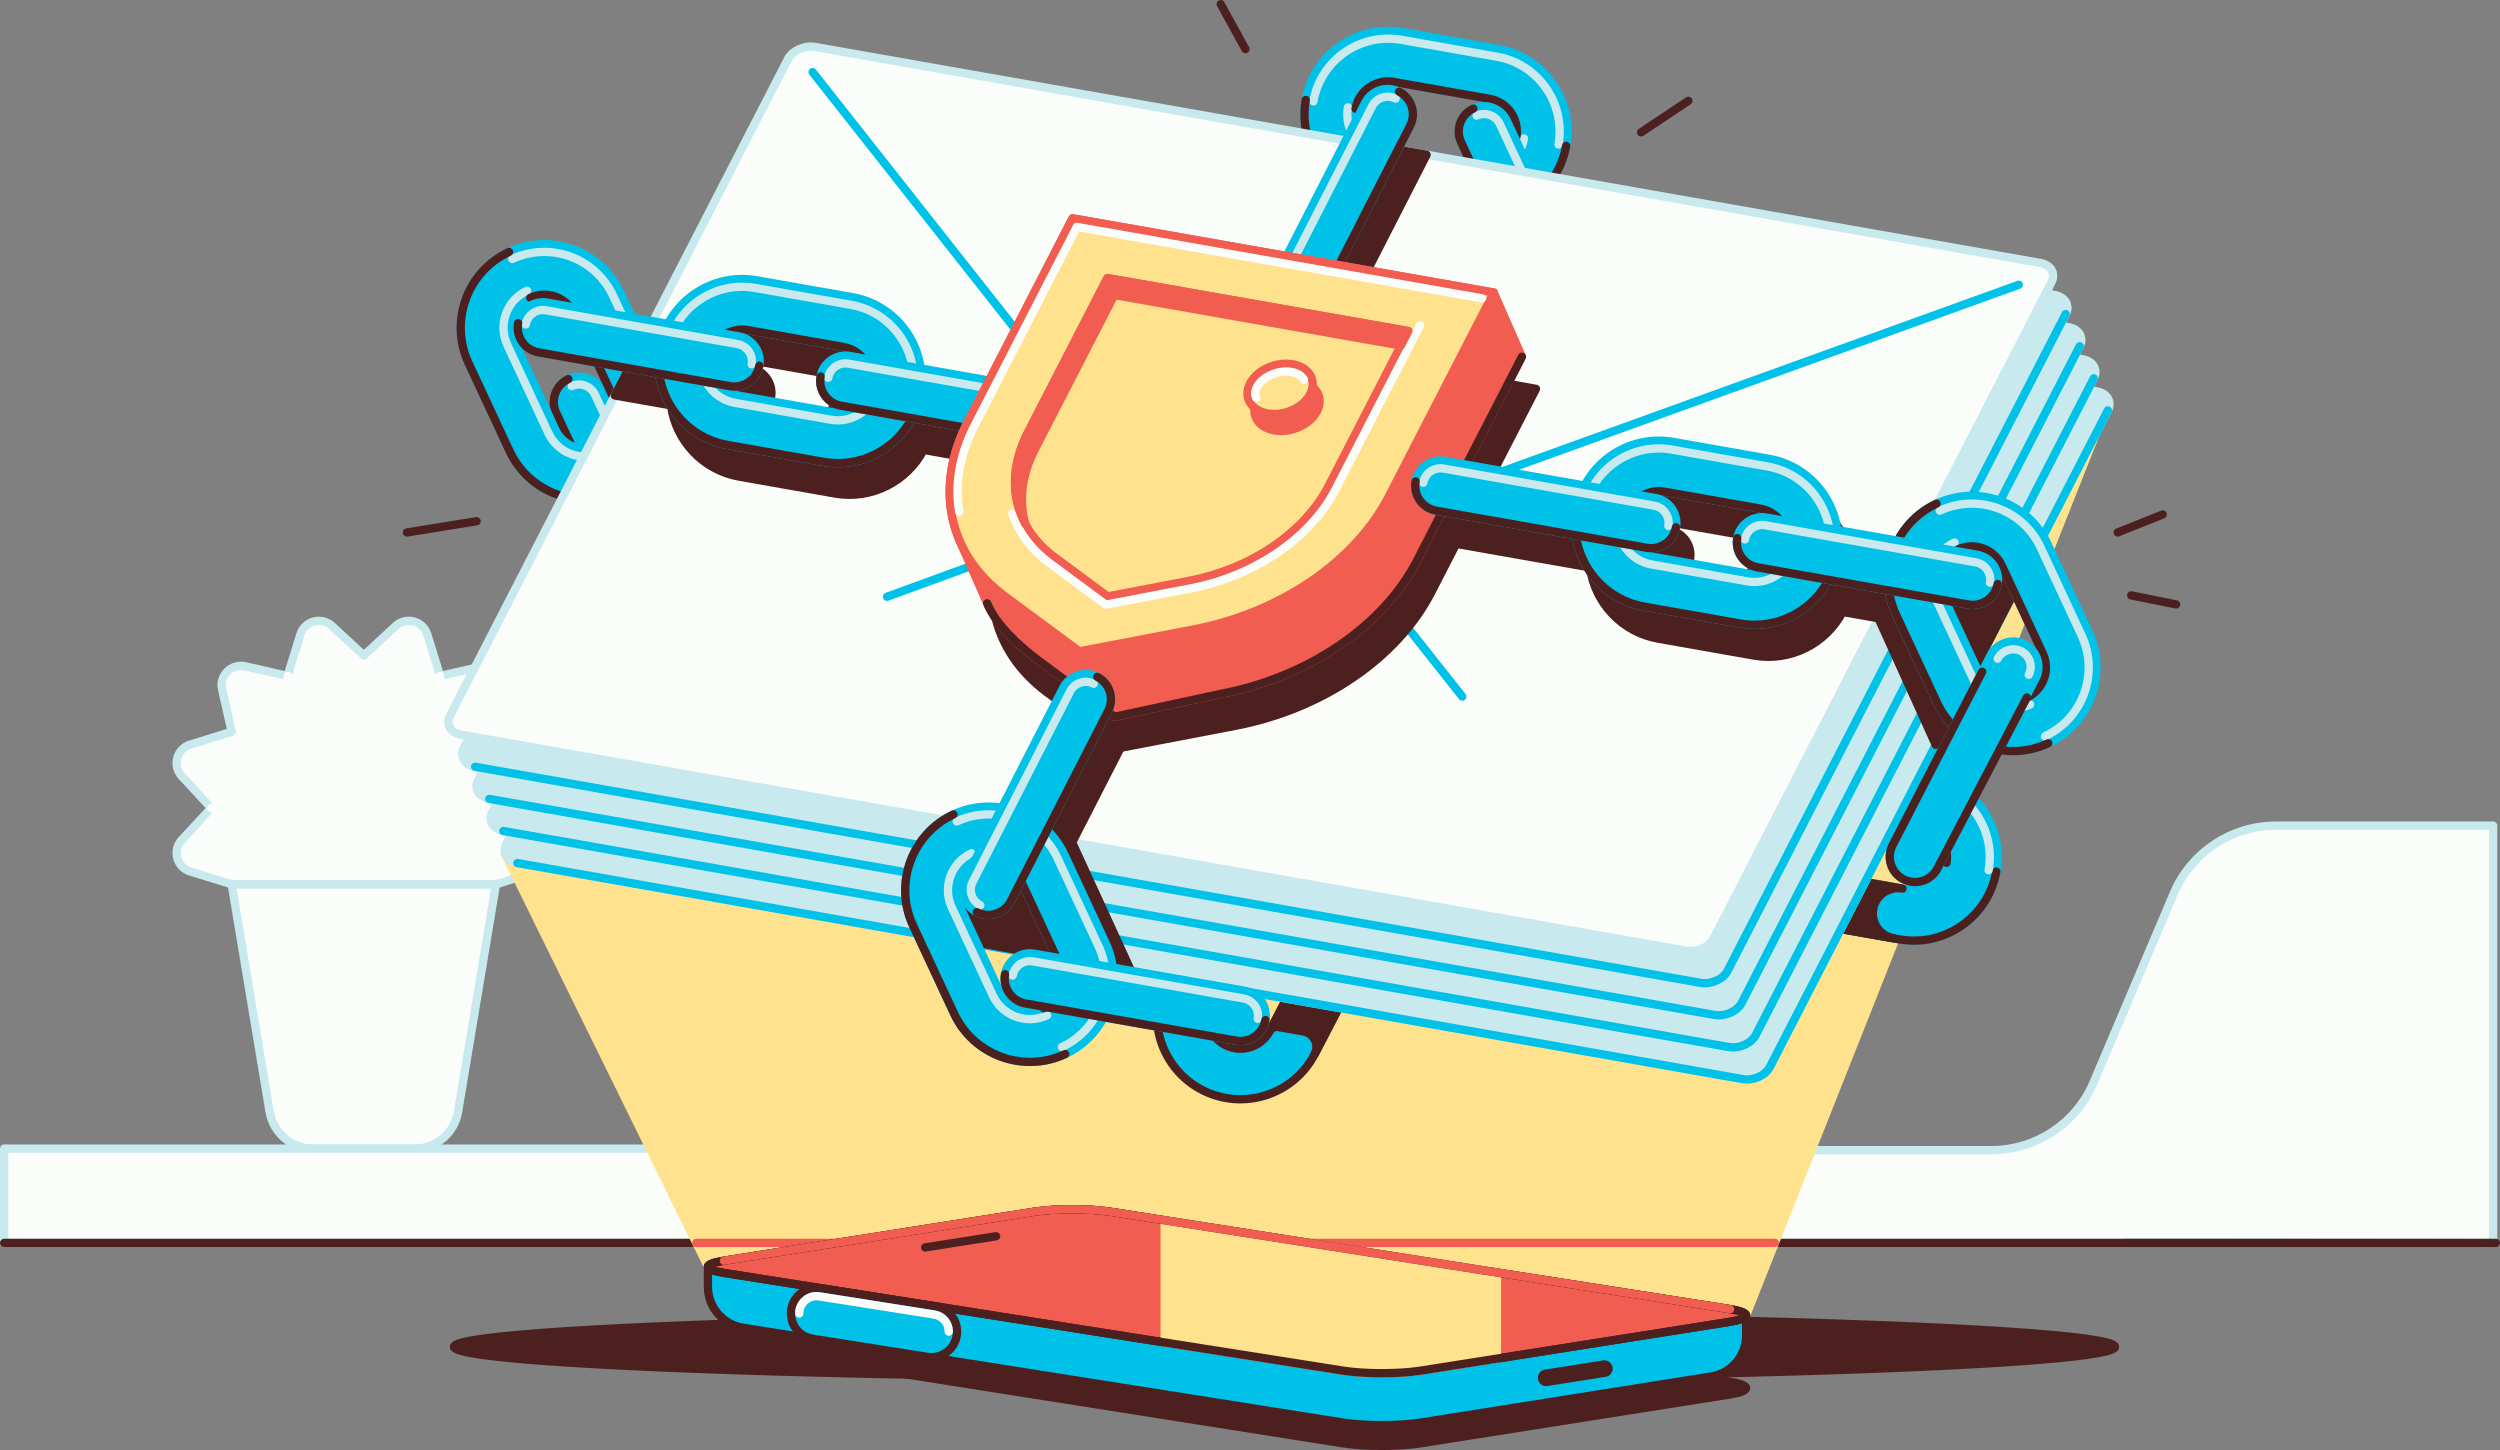 <?xml version="1.0" encoding="UTF-8"?><svg xmlns="http://www.w3.org/2000/svg" id="Layer_2" viewBox="0 0 1204 698.33"><rect x="0" y="0" width="1204" height="698.33" fill="#808080" stroke="none"/><defs><style> .cls-1 { fill: #c8e9ed; } .cls-1, .cls-2, .cls-3, .cls-4, .cls-5, .cls-6, .cls-7, .cls-8, .cls-9, .cls-10, .cls-11, .cls-12, .cls-13, .cls-14, .cls-15, .cls-16, .cls-17, .cls-18, .cls-19, .cls-20 { stroke-linecap: round; stroke-linejoin: round; } .cls-1, .cls-2, .cls-3, .cls-5, .cls-6, .cls-7, .cls-8, .cls-9, .cls-10, .cls-11, .cls-12, .cls-13, .cls-14, .cls-15, .cls-16, .cls-17, .cls-18, .cls-19, .cls-20 { stroke-width: 4px; } .cls-1, .cls-3, .cls-5, .cls-18 { stroke: #c8e9ed; } .cls-2, .cls-4, .cls-6, .cls-9, .cls-11, .cls-17, .cls-19 { stroke: #4d2020; } .cls-2, .cls-13 { fill: #f15e51; } .cls-3, .cls-11, .cls-16 { fill: #fbfdfa; } .cls-4 { stroke-width: 8px; } .cls-4, .cls-9, .cls-10, .cls-14, .cls-18, .cls-20 { fill: none; } .cls-5, .cls-15 { fill: #fafdf9; } .cls-6, .cls-7 { fill: #00c1e7; } .cls-7, .cls-14, .cls-15 { stroke: #00c1e7; } .cls-8, .cls-12, .cls-17 { fill: #ffe28d; } .cls-8, .cls-13, .cls-20 { stroke: #f15e51; } .cls-10, .cls-16 { stroke: #fafdf9; } .cls-12 { stroke: #ffe28d; } .cls-19 { fill: #4d2020; } </style></defs><g id="Layer_1-2" data-name="Layer_1"><g><g><path class="cls-3" d="M111.59,425.88l18.26,109.55c1.7,10.23,10.55,17.73,20.92,17.73h48.91c10.37,0,19.22-7.5,20.92-17.73l18.26-109.55h-127.27Z"/><g><path class="cls-3" d="M248.69,389.15l14.2-15.32c4.66-5.03,2.47-13.21-4.08-15.24l-19.96-6.17,4.63-20.37c1.52-6.69-4.46-12.68-11.16-11.16l-20.37,4.63-6.17-19.96c-2.03-6.56-10.21-8.75-15.24-4.08l-15.32,14.2-15.32-14.2c-5.03-4.66-13.21-2.47-15.24,4.08l-6.17,19.96-20.37-4.63c-6.69-1.52-12.68,4.46-11.16,11.16l4.63,20.37-19.96,6.17c-6.56,2.03-8.75,10.21-4.08,15.24l14.2,15.32-14.2,15.32c-4.66,5.03-2.47,13.21,4.08,15.24l19.96,6.17h127.25l19.96-6.17c6.56-2.03,8.75-10.21,4.08-15.24l-14.2-15.32Z"/><path class="cls-16" d="M101.76,389.15l17.36,10.03c2.74,1.58,6.16-.4,6.16-3.56v-12.94c0-3.16-3.42-5.14-6.16-3.56l-17.36,10.03Z"/><path class="cls-16" d="M248.69,389.15l-17.36-10.03c-2.74-1.58-6.16.4-6.16,3.56v12.94c0,3.16,3.42,5.14,6.16,3.56l17.36-10.03Z"/><path class="cls-16" d="M211.96,325.53l-17.36,10.03c-2.74,1.58-2.74,5.53,0,7.11l11.2,6.47c2.74,1.58,6.16-.4,6.16-3.56v-20.05Z"/><path class="cls-16" d="M138.49,325.53v20.05c0,3.16,3.42,5.14,6.16,3.56l11.2-6.47c2.74-1.58,2.74-5.53,0-7.11l-17.36-10.03Z"/></g></g><rect class="cls-3" x="2" y="553.16" width="333.3" height="45.44"/><path class="cls-3" d="M1200.69,397.63h-104.59c-21.45,0-40.83,12.83-49.21,32.58l-38.64,91.11c-8.38,19.75-27.75,32.58-49.21,32.58h-193.78l-30.37,44.69h289.65v-.4l176.14.4v-200.97Z"/><line class="cls-11" x1="2" y1="598.59" x2="1202" y2="598.59"/></g><g><ellipse class="cls-19" cx="618.6" cy="648.64" rx="400" ry="15"/><polygon class="cls-12" points="340.92 609.94 243.05 410.91 1009.14 209.3 840.92 633.52 340.92 609.94"/><g><g><g><path class="cls-7" d="M267.85,198.74c-2.84-6.08-.2-13.34,5.89-16.18s13.34-.2,16.18,5.89l43.53,93.34c2.84,6.08.2,13.34-5.89,16.18s-13.34.2-16.18-5.89l-43.53-93.34Z"/><path class="cls-18" d="M275.32,185.96c4.21-1.96,9.23-.14,11.2,4.08l43.53,93.34c1.96,4.21.14,9.23-4.08,11.2"/></g><path class="cls-9" d="M327.55,297.97c-6.08,2.84-13.34.2-16.18-5.89l-43.53-93.34c-2.84-6.08-.2-13.34,5.89-16.18"/></g><g><path class="cls-7" d="M225.65,174.85c-9.38-20.12-.65-44.12,19.47-53.5,20.12-9.38,44.12-.65,53.5,19.47l19.78,42.43c9.38,20.12.65,44.12-19.47,53.5-20.12,9.38-44.12.65-53.5-19.47l-19.78-42.43ZM276.56,151.11c-3.71-7.95-13.2-11.41-21.15-7.7-7.95,3.71-11.41,13.2-7.7,21.15l19.79,42.43c3.71,7.95,13.2,11.41,21.15,7.7,7.95-3.71,11.41-13.2,7.7-21.15l-19.79-42.43Z"/><path class="cls-18" d="M246.7,124.74c18.25-8.51,40.02-.59,48.53,17.66l19.78,42.43c8.51,18.25.59,40.02-17.66,48.53M253.83,140.01c-9.83,4.58-14.09,16.3-9.51,26.13l19.79,42.43c4.58,9.83,16.3,14.09,26.13,9.51"/><path class="cls-9" d="M298.93,236.75c-20.12,9.38-44.12.65-53.5-19.47l-19.78-42.43c-9.38-20.12-.65-44.12,19.47-53.5"/><path class="cls-9" d="M288.65,214.69c7.95-3.71,11.41-13.2,7.7-21.15l-19.79-42.43c-3.71-7.95-13.2-11.41-21.15-7.7"/></g><g><path class="cls-6" d="M583.29,429.04c10.24-19.69,34.6-27.38,54.3-17.14,19.69,10.24,27.38,34.6,17.14,54.3l-21.6,41.53c-10.24,19.69-34.6,27.38-54.3,17.14-19.69-10.24-27.38-34.6-17.14-54.3l21.6-41.53ZM633.13,454.96c4.05-7.79,1.01-17.42-6.78-21.47-7.79-4.05-17.42-1.01-21.47,6.78l-21.6,41.53c-4.05,7.79-1.01,17.41,6.78,21.47,7.79,4.05,17.42,1.01,21.47-6.77l21.6-41.53Z"/><path class="cls-19" d="M626.64,433.65c7.67,4.19,10.32,13.95,6.29,21.7l-21.4,41.14h0c.85-1.42,2.49-2.16,4.11-1.88l12.07,2.13c5.05.89,7.79,6.43,5.42,10.98h0s21.6-41.53,21.6-41.53c10.24-19.69,2.56-44.05-17.14-54.3-8.08-4.2-16.94-5.38-25.29-3.96l-5.12,29.05c4.8-5.35,12.83-6.96,19.46-3.35Z"/></g><g><path class="cls-7" d="M661.51,94.78c-21.86-3.85-36.51-24.78-32.66-46.64,3.85-21.86,24.78-36.51,46.64-32.66l46.1,8.13c21.86,3.85,36.51,24.78,32.66,46.64-3.85,21.86-24.78,36.51-46.64,32.66l-46.1-8.13ZM671.26,39.46c-8.64-1.52-16.91,4.27-18.44,12.91s4.27,16.91,12.91,18.44l46.1,8.13c8.64,1.52,16.91-4.27,18.44-12.91,1.52-8.64-4.27-16.91-12.91-18.44l-46.1-8.13Z"/><path class="cls-18" d="M632.54,48.79c3.5-19.83,22.47-33.12,42.3-29.62l46.1,8.13c19.83,3.5,33.12,22.47,29.62,42.3M649.14,51.72c-1.88,10.68,5.27,20.9,15.95,22.78l46.1,8.13c10.68,1.88,20.89-5.27,22.78-15.95"/><path class="cls-9" d="M754.25,70.25c-3.85,21.86-24.78,36.51-46.64,32.66l-46.1-8.13c-21.86-3.85-36.51-24.78-32.66-46.64"/><path class="cls-9" d="M730.28,66.03c1.52-8.64-4.27-16.91-12.91-18.44l-46.1-8.13c-8.64-1.52-16.91,4.27-18.44,12.91"/></g><g><g><path class="cls-7" d="M703.67,68.48c-2.84-6.08-.2-13.34,5.89-16.18,6.08-2.84,13.34-.2,16.18,5.89l43.53,93.34c2.84,6.08.2,13.34-5.89,16.18s-13.34.2-16.18-5.89l-43.53-93.34Z"/><path class="cls-18" d="M711.14,55.7c4.21-1.96,9.23-.14,11.2,4.08l43.53,93.34c1.96,4.21.14,9.23-4.08,11.2"/></g><path class="cls-9" d="M763.37,167.71c-6.08,2.84-13.34.2-16.18-5.89l-43.53-93.34c-2.84-6.08-.2-13.34,5.89-16.18"/></g><g><path class="cls-7" d="M868.67,444.27c-21.86-3.85-36.51-24.78-32.66-46.64,3.85-21.86,24.78-36.51,46.64-32.66l46.1,8.13c21.86,3.85,36.51,24.78,32.66,46.64-3.85,21.86-24.78,36.51-46.64,32.66l-46.1-8.13ZM878.42,388.94c-8.64-1.52-16.91,4.27-18.44,12.91s4.27,16.91,12.91,18.44l46.1,8.13c8.64,1.52,16.91-4.27,18.44-12.91s-4.27-16.91-12.91-18.44l-46.1-8.13Z"/><path class="cls-9" d="M961.41,419.74c-3.85,21.86-24.78,36.51-46.64,32.66l-46.1-8.13c-21.86-3.85-36.51-24.78-32.66-46.64"/><path class="cls-9" d="M937.44,415.51c1.52-8.64-4.27-16.91-12.91-18.44l-46.1-8.13c-8.64-1.52-16.91,4.27-18.44,12.91"/><path class="cls-19" d="M903.29,434.35h0c2.44-4.74,7.68-7.34,12.94-6.42l-43.33-7.64c-8.64-1.52-14.44-9.8-12.91-18.44l-23.97-4.23c-3.85,21.86,10.8,42.79,32.66,46.64l43.33,7.64c-8.08-1.42-12.46-10.27-8.71-17.56Z"/><path class="cls-18" d="M839.7,398.28c3.5-19.83,22.47-33.12,42.3-29.62l46.1,8.13c19.83,3.5,33.12,22.47,29.62,42.3"/></g><g><path class="cls-1" d="M839.3,519.71l-590.12-104.05c-5.09-.9-7.49-5-5.35-9.15L406.58,90.34c2.14-4.16,8-6.8,13.1-5.9l590.12,104.05c5.09.9,7.49,5,5.35,9.15l-162.74,316.16c-2.14,4.16-8,6.8-13.1,5.9Z"/><path class="cls-1" d="M832.52,504.25l-590.12-104.05c-5.09-.9-7.49-5-5.35-9.15L399.8,74.88c2.14-4.16,8-6.8,13.1-5.9l590.12,104.05c5.09.9,7.49,5,5.35,9.15l-162.74,316.16c-2.14,4.16-8,6.8-13.1,5.9Z"/><path class="cls-1" d="M825.74,488.79l-590.12-104.05c-5.09-.9-7.49-5-5.35-9.15L393.01,59.43c2.14-4.16,8-6.8,13.1-5.9l590.12,104.05c5.09.9,7.49,5,5.35,9.15l-162.74,316.16c-2.14,4.16-8,6.8-13.1,5.9Z"/><path class="cls-1" d="M818.96,473.34l-590.12-104.05c-5.09-.9-7.49-5-5.35-9.15L386.23,43.97c2.14-4.16,8-6.8,13.1-5.9l590.12,104.05c5.09.9,7.49,5,5.35,9.15l-162.74,316.16c-2.14,4.16-8,6.8-13.1,5.9Z"/><path class="cls-1" d="M818.96,473.34l-590.12-104.05c-5.09-.9-7.49-5-5.35-9.15L386.23,43.97c2.14-4.16,8-6.8,13.1-5.9l590.12,104.05c5.09.9,7.49,5,5.35,9.15l-162.74,316.16c-2.14,4.16-8,6.8-13.1,5.9Z"/><path class="cls-5" d="M812.18,457.88l-590.12-104.05c-5.09-.9-7.49-5-5.35-9.15L379.45,28.51c2.14-4.16,8-6.8,13.1-5.9l590.12,104.05c5.09.9,7.49,5,5.35,9.15l-162.74,316.16c-2.14,4.16-8,6.8-13.1,5.9Z"/><path class="cls-15" d="M704.22,335.45l-68.6-86.64c-13.48-17.02-42.64-22.07-69.88-12.1l-138.52,50.69"/><path class="cls-15" d="M391.34,34.71l168.67,213.88c13.39,17.07,42.51,22.2,69.77,12.3l342.46-123.75"/><path class="cls-19" d="M356.05,229.55l46.1,8.13c17.69,3.12,34.75-5.88,42.67-21l67.32,11.87c6.61,1.17,12.94-3.26,14.1-9.87,1.17-6.61-3.26-12.94-9.87-14.1l-67.32-11.87c-2.27-16.92-15.23-31.21-32.91-34.33l-46.1-8.13c-17.69-3.12-34.75,5.88-42.67,21l-19.61-3.46-11.67,22.66,27.05,4.77c2.27,16.92,15.23,31.21,32.91,34.33ZM361.47,177.26l-6.39-1.13c3.13-1.82,6.89-2.59,10.73-1.91l46.1,8.13c3.84.68,7.11,2.69,9.43,5.47l-6.39-1.13c-6.61-1.17-12.94,3.26-14.1,9.87s3.26,12.94,9.87,14.1l6.39,1.13c-3.13,1.82-6.89,2.59-10.73,1.91l-46.1-8.13c-3.84-.68-7.11-2.69-9.43-5.47l6.39,1.13c6.61,1.17,12.94-3.26,14.1-9.87,1.17-6.61-3.26-12.94-9.87-14.1Z"/><path class="cls-19" d="M891.64,270.75c-2.27-16.92-15.23-31.21-32.91-34.33l-46.1-8.13c-17.69-3.12-34.75,5.88-42.67,21l-67.32-11.87c-6.61-1.17-12.94,3.26-14.1,9.87-1.17,6.61,3.26,12.94,9.87,14.1l67.32,11.87c2.27,16.92,15.23,31.21,32.91,34.33l46.1,8.13c17.69,3.12,34.75-5.88,42.67-21l17.24,3.04,11.67-22.66-24.67-4.35ZM853.31,288.71l6.39,1.13c-3.13,1.82-6.89,2.59-10.73,1.91l-46.1-8.13c-3.84-.68-7.11-2.69-9.43-5.47l6.39,1.13c6.61,1.17,12.94-3.26,14.1-9.87,1.17-6.61-3.26-12.94-9.87-14.1l-6.39-1.13c3.13-1.82,6.89-2.59,10.73-1.91l46.1,8.13c3.84.68,7.11,2.69,9.43,5.47l-6.39-1.13c-6.61-1.17-12.94,3.26-14.1,9.87-1.17,6.61,3.26,12.94,9.87,14.1Z"/><path class="cls-19" d="M629.66,159.96c5.97,3.06,13.32.68,16.38-5.29l41.01-80.13-25.08-4.42-37.59,73.46c-3.06,5.97-.68,13.32,5.29,16.38Z"/><path class="cls-19" d="M542.25,328.4c-5.97-3.06-13.32-.68-16.38,5.29l-34.6,67.61,25.08,4.42,31.19-60.94c3.06-5.97.68-13.32-5.29-16.38Z"/></g><path class="cls-9" d="M486.12,270.82c4.33,10.44,11.75,19.85,22.13,27.52l35.83,26.51,54.89-10.52"/><g><path class="cls-14" d="M1008.36,182.19l-162.74,316.16c-2.14,4.16-8,6.8-13.1,5.9l-590.12-104.05"/><path class="cls-14" d="M1001.58,166.73l-162.74,316.16c-2.14,4.16-8,6.8-13.1,5.9l-590.12-104.05"/><path class="cls-14" d="M994.8,151.27l-162.74,316.16c-2.14,4.16-8,6.8-13.1,5.9l-590.12-104.05"/><path class="cls-14" d="M1015.14,197.64l-162.74,316.16c-2.14,4.16-8,6.8-13.1,5.9l-590.12-104.05"/></g><path class="cls-19" d="M516.36,405.72l28.35,61.8-74.3-13.54-19.21-41.2c-3.97-8.51,3.29-17.97,12.54-16.34l52.62,9.28Z"/><g><path class="cls-7" d="M439.71,445.74c-9.38-20.12-.65-44.12,19.47-53.5,20.12-9.38,44.12-.65,53.5,19.47l19.78,42.43c9.38,20.12.65,44.12-19.47,53.5-20.12,9.38-44.12.65-53.5-19.47l-19.78-42.43ZM490.63,422c-3.71-7.95-13.2-11.41-21.15-7.7s-11.41,13.2-7.7,21.15l19.79,42.43c3.71,7.95,13.2,11.41,21.15,7.7,7.95-3.71,11.41-13.2,7.7-21.15l-19.79-42.43Z"/><path class="cls-18" d="M460.77,395.63c18.25-8.51,40.02-.59,48.53,17.66l19.78,42.43c8.51,18.25.59,40.02-17.66,48.53M467.89,410.91c-9.83,4.58-14.09,16.3-9.51,26.13l19.79,42.43c4.58,9.83,16.3,14.09,26.13,9.51"/><path class="cls-9" d="M513,507.64c-20.12,9.38-44.12.65-53.5-19.47l-19.78-42.43c-9.38-20.12-.65-44.12,19.47-53.5"/><path class="cls-9" d="M502.71,485.58c7.95-3.71,11.41-13.2,7.7-21.15l-19.79-42.43c-3.71-7.95-13.2-11.41-21.15-7.7"/></g><g><g><path class="cls-7" d="M632.21,152.23c-3.06,5.97-10.41,8.35-16.38,5.29-5.97-3.06-8.35-10.41-5.29-16.38l46.92-91.68c3.06-5.97,10.41-8.35,16.38-5.29,5.97,3.06,8.35,10.41,5.29,16.38l-46.92,91.68Z"/><path class="cls-18" d="M617.54,154.19c-4.14-2.12-5.78-7.2-3.66-11.34l46.92-91.68c2.12-4.14,7.2-5.78,11.34-3.66"/></g><path class="cls-9" d="M673.84,44.17c5.97,3.06,8.35,10.41,5.29,16.38l-46.92,91.68c-3.06,5.97-10.41,8.35-16.38,5.29"/></g><g><g><path class="cls-7" d="M493.89,483.28c-6.61-1.17-11.04-7.49-9.87-14.1,1.17-6.61,7.49-11.04,14.1-9.87l101.43,17.88c6.61,1.17,11.04,7.49,9.87,14.1-1.17,6.61-7.49,11.04-14.1,9.87l-101.43-17.88Z"/><path class="cls-18" d="M487.7,469.83c.81-4.58,5.19-7.64,9.76-6.84l101.43,17.88c4.58.81,7.64,5.19,6.84,9.76"/></g><path class="cls-9" d="M609.42,491.29c-1.17,6.61-7.49,11.04-14.1,9.87l-101.43-17.88c-6.61-1.17-11.04-7.49-9.87-14.1"/></g><polygon class="cls-19" points="904.65 297.76 932.24 358.7 970.01 285.11 949.74 238.8 911.38 284.69 904.65 297.76"/><g><g><path class="cls-7" d="M350.4,214.29c-21.86-3.85-36.51-24.78-32.66-46.64,3.85-21.86,24.78-36.51,46.64-32.66l46.1,8.13c21.86,3.85,36.51,24.78,32.66,46.64-3.85,21.86-24.78,36.51-46.64,32.66l-46.1-8.13ZM360.15,158.97c-8.64-1.52-16.91,4.27-18.44,12.91s4.27,16.91,12.91,18.44l46.1,8.13c8.64,1.52,16.91-4.27,18.44-12.91s-4.27-16.91-12.91-18.44l-46.1-8.13Z"/><path class="cls-18" d="M321.43,168.3c3.5-19.83,22.47-33.12,42.3-29.62l46.1,8.13c19.83,3.5,33.12,22.47,29.62,42.3M338.03,171.23c-1.88,10.68,5.27,20.89,15.95,22.78l46.1,8.13c10.68,1.88,20.9-5.27,22.78-15.95"/><path class="cls-9" d="M443.14,189.76c-3.85,21.86-24.78,36.51-46.64,32.66l-46.1-8.13c-21.86-3.85-36.51-24.78-32.66-46.64"/><path class="cls-9" d="M419.17,185.54c1.52-8.64-4.27-16.91-12.91-18.44l-46.1-8.13c-8.64-1.52-16.91,4.27-18.44,12.91"/></g><g><g><path class="cls-7" d="M506.49,213.29c6.61,1.17,12.94-3.26,14.1-9.87,1.17-6.61-3.26-12.94-9.87-14.1l-101.43-17.88c-6.61-1.17-12.94,3.26-14.1,9.87-1.17,6.61,3.26,12.94,9.87,14.1l101.43,17.88Z"/><path class="cls-18" d="M516.91,202.77c.81-4.58-2.26-8.95-6.84-9.76l-101.43-17.88c-4.58-.81-8.95,2.26-9.76,6.84"/></g><path class="cls-9" d="M395.19,181.31c-1.17,6.61,3.26,12.94,9.87,14.1l101.43,17.88c6.61,1.17,12.94-3.26,14.1-9.87"/></g><g><g><path class="cls-7" d="M351.59,185.98c6.61,1.17,12.94-3.26,14.1-9.87s-3.26-12.94-9.87-14.1l-92.21-16.26c-6.61-1.17-12.94,3.26-14.1,9.87s3.26,12.94,9.87,14.1l92.21,16.26Z"/><path class="cls-18" d="M362,175.46c.81-4.58-2.26-8.95-6.84-9.76l-92.21-16.26c-4.58-.81-8.95,2.26-9.76,6.84"/></g><path class="cls-9" d="M249.51,155.62c-1.17,6.61,3.26,12.94,9.87,14.1l92.21,16.26c6.61,1.17,12.94-3.26,14.1-9.87"/></g></g><g><path class="cls-19" d="M540.17,360.04l-35.83-26.51c-27.32-20.22-34.19-52.38-17.94-83.95l50.49-98.08,202.85,35.77-50.49,98.08c-16.25,31.57-52.34,56.16-94.19,64.18h0s-54.89,10.52-54.89,10.52Z"/><path class="cls-13" d="M719.39,140.9l-239.78,93.23c-3.9,7.58-6.46,15.2-7.73,22.68l-9.9,3.13,13.44,30.61h0c4.33,10.44,15.11,20.44,25.49,28.12l35.83,26.51,51.53-11.11h0c41.85-8.02,77.94-32.61,94.19-64.17l50.49-98.09-13.56-30.91Z"/><g><path class="cls-8" d="M519.82,313.67l-35.83-26.51c-27.32-20.22-34.19-52.38-17.94-83.95l50.49-98.08,202.85,35.77-50.49,98.08c-16.25,31.57-52.34,56.16-94.19,64.18h0s-54.89,10.52-54.89,10.52Z"/><path class="cls-13" d="M634.3,198.01c-3.36,6.53-12.58,10.69-20.58,9.27-8-1.41-11.76-7.85-8.4-14.38,3.36-6.53,12.58-10.69,20.58-9.27,8,1.41,11.76,7.85,8.4,14.38Z"/><g><path class="cls-8" d="M630.99,189.82c-3.36,6.53-12.58,10.69-20.58,9.27-8-1.41-11.76-7.85-8.4-14.38,3.36-6.53,12.58-10.69,20.58-9.27s11.76,7.85,8.4,14.38Z"/><path class="cls-10" d="M605.02,191.64c-.76-1.53-.65-3.33.32-5.21,2.21-4.29,8.24-7.52,14.04-7.52.88,0,1.74.07,2.56.22,2.9.51,5.1,1.89,6.04,3.77"/></g></g><g><g><path class="cls-8" d="M519.82,313.67l-35.83-26.51c-27.32-20.22-34.19-52.38-17.94-83.95l50.49-98.08,202.85,35.77-50.49,98.08c-16.25,31.57-52.34,56.16-94.19,64.18h0s-54.89,10.52-54.89,10.52ZM533.34,133.9l-38.31,74.43c-11.61,22.55-6.69,45.52,12.82,59.96l25.59,18.94,39.21-7.51c29.9-5.73,55.68-23.29,67.28-45.84l38.31-74.43-144.9-25.55Z"/><path class="cls-10" d="M461.98,246.45c-2.26-13.12.12-27.38,7.4-41.53l49.23-95.63,195.13,34.41M487.51,247.41c3.14,9.11,9.22,17.31,18.11,23.89l26.91,19.91,40.82-7.82c31-5.94,57.79-24.26,69.91-47.8l40.64-78.95"/></g><path class="cls-13" d="M498.34,216.51l38.31-74.43,138,24.33,3.59-6.97-144.9-25.55-38.31,74.43c-7.94,15.42-8.14,31.04-1.24,43.99-3.18-11.1-1.77-23.51,4.55-35.81Z"/></g><path class="cls-9" d="M475.43,290.55c4.33,10.44,15.11,20.44,25.49,28.12l35.83,26.51,51.53-11.11h0c41.85-8.02,77.94-32.61,94.19-64.17l50.49-98.09"/></g><g><g><path class="cls-7" d="M791.86,292.13c-21.86-3.85-36.51-24.78-32.66-46.64,3.85-21.86,24.78-36.51,46.64-32.66l46.1,8.13c21.86,3.85,36.51,24.78,32.66,46.64-3.85,21.86-24.78,36.51-46.64,32.66l-46.1-8.13ZM801.62,236.81c-8.64-1.52-16.91,4.27-18.44,12.91-1.52,8.64,4.27,16.91,12.91,18.44l46.1,8.13c8.64,1.52,16.91-4.27,18.44-12.91,1.52-8.64-4.27-16.91-12.91-18.44l-46.1-8.13Z"/><path class="cls-18" d="M762.89,246.15c3.5-19.83,22.47-33.12,42.3-29.62l46.1,8.13c19.83,3.5,33.12,22.47,29.62,42.3M779.49,249.07c-1.88,10.68,5.27,20.9,15.95,22.78l46.1,8.13c10.68,1.88,20.89-5.27,22.78-15.95"/><path class="cls-9" d="M884.61,267.61c-3.85,21.86-24.78,36.51-46.64,32.66l-46.1-8.13c-21.86-3.85-36.51-24.78-32.66-46.64"/><path class="cls-9" d="M860.63,263.38c1.52-8.64-4.27-16.91-12.91-18.44l-46.1-8.13c-8.64-1.52-16.91,4.27-18.44,12.91"/></g><g><path class="cls-7" d="M913.14,296.07c-9.38-20.12-.65-44.12,19.47-53.5,20.12-9.38,44.12-.65,53.5,19.47l19.78,42.43c9.38,20.12.65,44.12-19.47,53.5-20.12,9.38-44.12.65-53.5-19.47l-19.78-42.43ZM964.05,272.33c-3.71-7.95-13.2-11.41-21.15-7.7s-11.41,13.2-7.7,21.15l19.79,42.43c3.71,7.95,13.2,11.41,21.15,7.7,7.95-3.71,11.41-13.2,7.7-21.15l-19.79-42.43Z"/><path class="cls-18" d="M934.2,245.96c18.25-8.51,40.02-.59,48.53,17.66l19.78,42.43c8.51,18.25.59,40.02-17.66,48.53M941.32,261.24c-9.83,4.58-14.09,16.3-9.51,26.13l19.79,42.43c4.58,9.83,16.3,14.09,26.13,9.51"/><path class="cls-9" d="M986.43,357.97c-20.12,9.38-44.12.65-53.5-19.47l-19.78-42.43c-9.38-20.12-.65-44.12,19.47-53.5"/><path class="cls-9" d="M976.14,335.91c7.95-3.71,11.41-13.2,7.7-21.15l-19.79-42.43c-3.71-7.95-13.2-11.41-21.15-7.7"/></g><g><g><path class="cls-7" d="M691.62,245.94c-6.61-1.17-11.04-7.49-9.87-14.1,1.17-6.61,7.49-11.04,14.1-9.87l101.43,17.88c6.61,1.17,11.04,7.49,9.87,14.1-1.17,6.61-7.49,11.04-14.1,9.87l-101.43-17.88Z"/><path class="cls-18" d="M685.44,232.49c.81-4.58,5.19-7.64,9.76-6.84l101.43,17.88c4.58.81,7.64,5.19,6.84,9.76"/></g><path class="cls-9" d="M807.15,253.95c-1.17,6.61-7.49,11.04-14.1,9.87l-101.43-17.88c-6.61-1.17-11.04-7.49-9.87-14.1"/></g><g><g><path class="cls-7" d="M846.53,273.25c-6.61-1.17-11.04-7.49-9.87-14.1,1.17-6.61,7.49-11.04,14.1-9.87l101.43,17.88c6.61,1.17,11.04,7.49,9.87,14.1-1.17,6.61-7.49,11.04-14.1,9.87l-101.43-17.88Z"/><path class="cls-18" d="M840.35,259.8c.81-4.58,5.19-7.64,9.76-6.84l101.43,17.88c4.58.81,7.64,5.19,6.84,9.76"/></g><path class="cls-9" d="M962.06,281.26c-1.17,6.61-7.49,11.04-14.1,9.87l-101.43-17.88c-6.61-1.17-11.04-7.49-9.87-14.1"/></g><g><g><path class="cls-7" d="M933.09,418.21c-3.08,5.96-10.44,8.31-16.4,5.23s-8.31-10.44-5.23-16.4l47.27-91.51c3.08-5.96,10.44-8.31,16.4-5.23,5.96,3.08,8.31,10.44,5.23,16.4l-47.27,91.51Z"/><path class="cls-18" d="M962.06,317.25c1.68-3.24,5.36-5.07,8.96-4.43.83.15,1.64.42,2.4.81,4.13,2.13,5.75,7.23,3.62,11.35"/></g><path class="cls-9" d="M954.61,323.51l-43.14,83.53c-3.08,5.96-.73,13.32,5.23,16.4s13.32.73,16.4-5.23l43.04-82.29"/></g></g><g><g><path class="cls-7" d="M486.79,434.02c-3.06,5.97-10.41,8.35-16.38,5.29s-8.35-10.41-5.29-16.38l46.92-91.68c3.06-5.97,10.41-8.35,16.38-5.29,5.97,3.06,8.35,10.41,5.29,16.38l-46.92,91.68Z"/><path class="cls-18" d="M472.12,435.98c-4.14-2.12-5.78-7.2-3.66-11.34l46.92-91.68c2.12-4.14,7.2-5.78,11.34-3.66"/></g><path class="cls-9" d="M528.42,325.96c5.97,3.06,8.35,10.41,5.29,16.38l-46.92,91.68c-3.06,5.97-10.41,8.35-16.38,5.29"/></g></g><line class="cls-20" x1="335.35" y1="598.59" x2="854.77" y2="598.59"/><g><path class="cls-19" d="M833.2,671.57l-149.1,23.54c-10.29,1.63-26.98,1.63-37.27,0l-298.19-47.08c-10.29-1.63-10.29-4.26,0-5.89l149.1-23.54c10.29-1.63,26.98-1.63,37.27,0l298.19,46.87c10.29,1.63,10.29,4.47,0,6.09Z"/><path class="cls-6" d="M584.94,621.45l-49.92-7.85c-10.29-1.63-26.98-1.63-37.27,0l-18.21,2.88-138.6-6.54v9.76c.01,9.84,7.17,18.21,16.89,19.75l289.03,45.67c10.29,1.63,26.98,1.63,37.27,0l139.95-22.19c9.72-1.54,16.87-9.92,16.87-19.75v-9.65l-255.99-12.07Z"/><path class="cls-2" d="M833.2,636.57l-149.1,23.54c-10.29,1.63-26.98,1.63-37.27,0l-298.19-47.08c-10.29-1.63-10.29-4.26,0-5.89l149.1-23.54c10.29-1.63,26.98-1.63,37.27,0l298.19,46.87c10.29,1.63,10.29,4.47,0,6.09Z"/><line class="cls-17" x1="445.55" y1="600.77" x2="479.73" y2="595.37"/><path class="cls-12" d="M560.92,587.67v58.87l85.91,13.56c10.29,1.63,26.98,1.63,37.27,0l36.82-5.81v-41.47l-160-25.15Z"/><path class="cls-9" d="M833.2,636.57l-149.1,23.54c-10.29,1.63-26.98,1.63-37.27,0l-298.19-47.08c-10.29-1.63-10.29-4.26,0-5.89l149.1-23.54c10.29-1.63,26.98-1.63,37.27,0l298.19,46.87c10.29,1.63,10.29,4.47,0,6.09Z"/><line class="cls-4" x1="772.67" y1="659.13" x2="744.64" y2="663.55"/><path class="cls-6" d="M380.92,632.56h0c0,6.07,4.41,11.24,10.41,12.18l55.33,8.74c7.49,1.18,14.26-4.6,14.26-12.18h0c0-6.08-4.42-11.24-10.41-12.19l-55.33-8.74c-7.49-1.18-14.26,4.6-14.26,12.18Z"/><path class="cls-10" d="M384.92,632.56c0-4.6,3.73-8.34,8.31-8.34.44,0,.88.04,1.33.11l55.33,8.74c4.08.64,7.03,4.11,7.03,8.23"/></g><line class="cls-19" x1="790.36" y1="63.71" x2="813.1" y2="48.56"/><line class="cls-19" x1="599.8" y1="23.65" x2="587.89" y2="2"/><line class="cls-19" x1="1019.89" y1="256.44" x2="1041.55" y2="247.77"/><line class="cls-19" x1="1026.39" y1="286.75" x2="1048.04" y2="291.08"/><line class="cls-19" x1="229.52" y1="251.02" x2="195.96" y2="256.44"/></g><path class="cls-20" d="M348.64,607.14l149.1-23.54c10.29-1.63,26.98-1.63,37.27,0l298.19,46.87"/></g></svg>